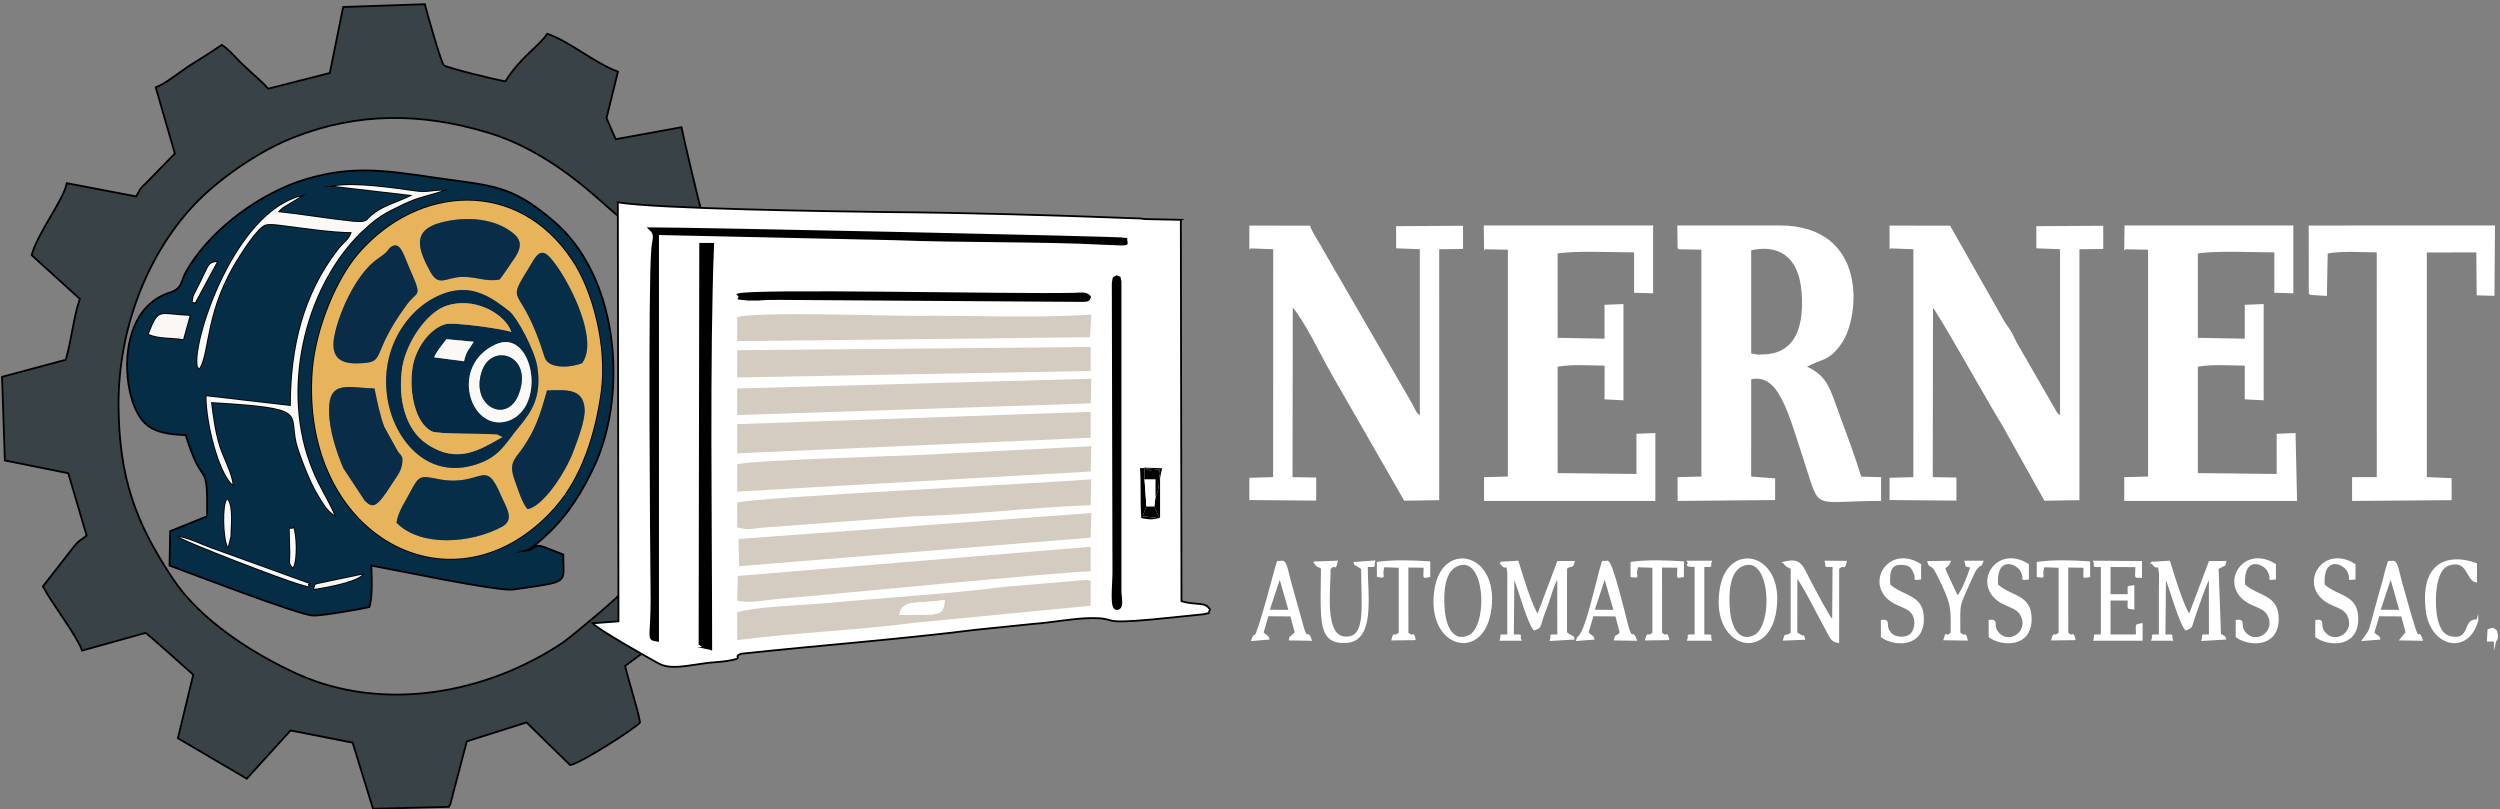<?xml version="1.0" encoding="UTF-8"?> <svg xmlns="http://www.w3.org/2000/svg" xmlns:xlink="http://www.w3.org/1999/xlink" xmlns:xodm="http://www.corel.com/coreldraw/odm/2003" xml:space="preserve" width="104.244mm" height="33.744mm" version="1.1" style="shape-rendering:geometricPrecision; text-rendering:geometricPrecision; image-rendering:optimizeQuality; fill-rule:evenodd; clip-rule:evenodd" viewBox="0 0 104244 33744"><rect x="0" y="0" width="104244" height="33744" fill="#808080" stroke="none"/> <defs> <style type="text/css"> .str1 {stroke:black;stroke-width:76.2;stroke-miterlimit:22.926} .str0 {stroke:white;stroke-width:76.2;stroke-miterlimit:22.926} .fil14 {fill:black} .fil4 {fill:#052A45} .fil2 {fill:#052D46} .fil6 {fill:#062E49} .fil5 {fill:#092D49} .fil1 {fill:#394246} .fil13 {fill:#D5CCC1} .fil3 {fill:#E7B45C} .fil11 {fill:#F6F5F2} .fil10 {fill:#F6F9F8} .fil8 {fill:#FAF7F4} .fil7 {fill:#FAF9F6} .fil9 {fill:#FBF8F5} .fil12 {fill:#FBFCFC} .fil0 {fill:white} </style> </defs> <g id="Capa_x0020_1">  <path class="fil0 str0" d="M89736.2 23461.4c315.7,452.6 225.4,-224.9 324.1,417 12.9,84.1 -2.2,706.9 -2.6,844.5 -2.1,590 -0.2,1180.6 -0.2,1770.6 -458,12.9 -221.1,-53.2 -308.9,186.4l816 0c-89.3,-235.1 161,-172.8 -310,-186.4l24.6 -2504.4c202.3,478.3 613.8,1979.8 865.1,2260 277.4,-103.8 210.1,-121.5 347.5,-519.5 137.1,-397.3 499.1,-1478.1 650.6,-1682.7l2.1 2446.6c-438.5,11.7 -226.7,-61.3 -307.8,193.1l942.9 -55.1c-42.6,-127.4 24.7,-27.4 -207.6,-175.5l-98.8 -2757.5c15.1,-13.1 39.8,-20.4 50.4,-26.5 319.8,-183.1 209.9,-40.5 265.9,-241.3l-654 1.6 -841 2233.1c-253.1,-318.4 -678,-1698.8 -841.1,-2246.6l-717.2 42.6z"></path> <path class="fil0 str0" d="M62566 23461.4c315.8,452.6 225.5,-224.9 324.1,417l-2.8 2615.1c-458,12.9 -221.1,-53.2 -307.8,186.4l814.9 0c-89.3,-235.1 161.1,-172.8 -309.9,-186.4l24.5 -2504.4c202.3,478.3 613.8,1979.8 865.1,2260 277.5,-103.8 210.1,-121.5 347.5,-519.5 65.4,-189.3 136.4,-358.6 205,-553.5 132.3,-375.8 246.2,-859.9 445.7,-1129.2l2 2446.6c-438.4,11.7 -226.6,-61.3 -307.7,193.1l942.8 -55.1c-52.5,-157.3 10.9,-24.1 -118.8,-120.5l-137.6 -83c-7.3,-28.8 -34.8,-14.9 -50,-28.1l0 -2701.4c233.5,-202.8 232.6,32.3 316.3,-267.8l-654 1.6 -841 2233.1c-253.1,-318.4 -678,-1698.8 -841,-2246.6l-717.3 42.6z"></path> <path class="fil0 str0" d="M74385.9 23458.3c136.4,193.6 246.6,178.4 320.2,239.7l0 2702.4c-263.2,219.3 -232.7,-51 -317.4,272.1l836.8 -32.4c-71.1,-227.3 27.8,-18.5 -124.1,-130.3l-196.2 -109.4 1.5 -2370.5c281,312.2 916.2,1618.8 1239.5,2195.6 189.9,338.6 213.5,505 504.5,547.6l0 -3073.2c289.4,-260.3 207.3,120.6 315.4,-275.7l-839.5 -5.7c89.9,242.4 -133.5,174.4 325.8,186.4l-17.6 2318.1c-265.4,-329.2 -638.4,-1085.4 -877.6,-1515.1 -419.2,-753.1 -406,-1143.6 -1171.3,-949.6z"></path> <path class="fil0 str0" d="M60736.4 23582.6c1251.6,-574.1 1380.1,2566.8 510.1,2946.6 -633.4,276.4 -975.3,-320.9 -1042,-1087.2 -63,-723.9 -9.1,-1611.2 531.9,-1859.4zm1386.2 1979.1c446.2,-2444.2 -1892.8,-3010.1 -2253.2,-1079.4 -458.6,2456.9 1878.4,3132.5 2253.2,1079.4z"></path> <path class="fil0 str0" d="M72627.7 23582.6c1251.6,-574.1 1380.1,2566.8 510.1,2946.6 -633.4,276.4 -975.4,-320.9 -1042.1,-1087.2 -63,-723.9 -9,-1611.2 532,-1859.4zm1386.2 1979.1c446.2,-2444.2 -1892.8,-3010.1 -2253.2,-1079.4 -458.6,2456.9 1878.3,3132.5 2253.2,1079.4z"></path> <path class="fil0 str0" d="M78781.3 24392.5c-44.4,-663.1 86.3,-937.5 613.6,-868.4 224.3,29.3 300.7,87.6 403.5,294.6 198.3,398.9 -101.6,333.2 269.2,309l0 -584.3c-1391.4,-869.5 -2406,1006.7 -945.1,1651.4 200.7,88.6 526.5,192.8 656,426.2 154.8,279.2 82.6,691 -113.1,852.7 -187.8,155.1 -603.2,150.7 -787.3,-18.1 -382.6,-350.9 0.6,-613.3 -411.3,-571.7l-0.2 664.7c515.6,367.5 1692.1,429.7 1716.3,-707.2 21.9,-1036.5 -812.8,-922.1 -1401.6,-1448.9z"></path> <path class="fil0 str0" d="M96894.8 24392.5c-84.6,-1263.3 825.3,-959.9 1017.1,-573.8 198.2,398.9 -101.7,333.2 269.2,309l0 -584.3c-1391.4,-869.5 -2406,1006.7 -945.2,1651.4 200.7,88.6 526.6,192.8 656,426.2 383.1,690.8 -424.6,1270.8 -900.3,834.6 -382.6,-350.9 0.5,-613.3 -411.4,-571.7l-0.1 664.7c515.5,367.5 1692.1,429.7 1716.2,-707.2 22,-1036.5 -812.7,-922.1 -1401.5,-1448.9z"></path> <path class="fil0 str0" d="M93576.3 24392.5c-84.6,-1263.3 825.3,-959.9 1017.1,-573.8 198.2,398.9 -101.6,333.2 269.2,309l0 -584.3c-1391.4,-869.5 -2406,1006.7 -945.2,1651.4 200.7,88.6 526.6,192.8 656,426.2 383.2,690.8 -424.6,1270.8 -900.3,834.6 -382.6,-350.9 0.5,-613.3 -411.4,-571.7l-0.1 664.7c515.5,367.5 1692.1,429.7 1716.2,-707.2 22,-1036.5 -812.7,-922.1 -1401.5,-1448.9z"></path> <path class="fil0 str0" d="M83275.1 24392.5c-84.5,-1263.3 825.4,-959.9 1017.2,-573.8 198.1,398.9 -101.7,333.2 269.1,309l0 -584.3c-1391.4,-869.5 -2406,1006.7 -945.1,1651.4 200.7,88.6 526.5,192.8 656,426.2 383.1,690.8 -424.7,1270.8 -900.4,834.6 -382.6,-350.9 0.6,-613.3 -411.3,-571.7l-0.2 664.7c515.6,367.5 1692.1,429.7 1716.2,-707.2 22,-1036.5 -812.7,-922.1 -1401.5,-1448.9z"></path> <path class="fil0 str0" d="M87637.8 23604.8l0 2888.7c-458,12.9 -221.2,-53.2 -307.9,186.4l1973.9 0 0 -652.3c-279.3,64 -200.2,-52.6 -200.2,465.9l-1137.2 0 0 -1490.9 791.6 0c6.2,465.7 -69.2,309.8 200.2,372.7l0 -931.8c-269.4,62.9 -194,-93 -199.3,372.7l-792.5 0 0 -1211.4 1111.3 5.8c0,547.5 -83.3,427 200.2,444.6l0 -621.1 -1948 -17c81.1,225.5 -148.1,187.7 307.9,187.7z"></path> <path class="fil0 str0" d="M53365.1 24047.6l406.6 1420.9 -874.4 -7.4 467.8 -1413.5zm-504 1610.5l977.3 6.6 191.1 720.7c-14.1,15.1 -37,29.3 -46.2,37.4l-119.9 108.3c-129.9,133.6 -25.2,-55.5 -77.2,134.9l876.4 13.9c-172,-487.2 -154.4,194 -387.1,-702.8l-490.8 -1761.4c-115.4,-418.9 -149.8,-751.4 -302.6,-797.6 -295.3,50.6 -139.8,-120.8 -283.6,279.1l-370.7 1361.4c-634.1,2217.1 -417.8,1075.8 -614.4,1629.1l676.6 -54.1c-48.4,-147.7 -4.7,-30 -110.8,-136.9l-133.1 -112.4 215 -726.2z"></path> <path class="fil0 str0" d="M66915.6 24047.6l408.4 1420.9 -876.2 -7.4 467.8 -1413.5zm-504 1610.5l977.3 6.6 191.1 720.7c-230.9,249 -176.2,35.2 -243.3,280.6l876.5 13.9c-172,-487.2 -154.5,194 -387.2,-702.8 -82,-315.9 -601.5,-2501 -793.4,-2559 -295.3,50.6 -139.8,-120.8 -283.6,279.1 -33.3,92.7 -89.7,360.6 -123.4,483.6 -160.2,582.9 -458.2,1944.8 -754.2,2345 -114.3,154.6 -24.9,-70.6 -107.5,161.9l676.6 -54.1c-48.4,-147.7 -4.7,-30 -110.8,-136.9 -80.5,-81.1 -51.6,79 -83.5,-73.1 -6.3,-29.8 -31.8,-22.4 -49.6,-39.3l215 -726.2z"></path> <path class="fil0 str0" d="M99685.8 24047.6l406.5 1420.9 -874.4 -7.4 467.9 -1413.5zm-504.1 1610.5l977.3 6.6 191.1 720.7c-14,15.1 -37,29.3 -46.2,37.4l-197.1 243.2 876.5 13.9c-240.7,-681.9 9.8,727.8 -631.3,-1585.3 -80.8,-291.2 -166.8,-589.1 -246.6,-878.9 -115.4,-418.9 -149.9,-751.4 -302.7,-797.6 -295.2,50.6 -139.7,-120.8 -283.5,279.1 -33.3,92.7 -89.7,360.6 -123.5,483.6 -81.7,297.4 -163.9,586.4 -247.2,877.8 -85.5,298.6 -165,587 -242.8,885.5 -40.7,156.2 -75.2,308.5 -155,439.2l-216.6 304.4 676.5 -54.1c-56.2,-171.5 -3.3,9.6 -243.9,-249.3l215 -726.2z"></path> <path class="fil0 str0" d="M54815.5 23451.5c189.6,263 117.8,77.6 302.8,249.2 0,605.8 -45,1663.5 33.1,2216.8 101.1,717 433.2,868.5 952.3,854 1214.4,-33.8 889.1,-1924.6 889.1,-3166.7 453.2,-12.5 222.4,55.3 307.7,-194l-813.6 57.1c52.2,155 -10.7,23.4 118.5,119.1l138.1 83.6c7.4,-20 35.1,15.3 50.4,28.7 0,1591.7 219.5,2913.3 -688,2883.7 -929.2,-30.4 -660,-1924.1 -660,-2864.9 272.6,-320.9 178.6,144.8 298,-299.7l-928.4 33.1z"></path> <path class="fil0 str0" d="M103299.5 25874.3c-600.6,-94.9 -222.8,899.7 -1134.1,688.8 -512.8,-118.7 -627.8,-877.1 -632.3,-1468.2 -4.4,-562.5 88.4,-1389.1 571.8,-1549.5 819.1,-271.8 749.2,630.9 1142.5,701.6l0 -733.9c-1185,-425.1 -2301.1,-26.6 -2059.9,1944 182.5,1491.2 1714.2,1850.4 2112,417.2z"></path> <path class="fil0 str0" d="M81376.9 26393.2c-280.6,286.3 -184.4,-137.3 -298.6,265.3l928.2 14.2c-102.5,-366.5 -37.4,-24.5 -302.5,-276.8 0,-1382.3 -84,-979.3 545.5,-2403.9 54.6,-123.7 109.6,-228.7 180,-310.8 191.6,-223 150.8,-19.9 230.2,-262.3l-702.8 0c91.7,294.8 -93.9,96.1 241.1,229 -132.5,380.6 -354.8,1008.2 -582.5,1241.9 -799.7,-1725.8 -513.1,-972 -313.5,-1470.9l-896.2 16.1c92.1,299.7 126.2,-9.4 365.2,469 662.7,1326.3 605.9,1377.4 605.9,2489.2z"></path> <path class="fil0 str0" d="M86505 26654c-108.7,-375 -23.3,9.6 -300.8,-257.4l-0.6 -2771 713 9.4c0,531.9 -80.3,423.1 198.2,393.3l0.8 -584.7c-687.9,-44 -1469.1,-74.2 -2149.1,18.7l0 564.6c388.9,45.1 86.1,67.8 248.2,-413.8l662.5 25.1 0 2758.5c-273.6,262.2 -193.5,-109.3 -300.7,268.9l928.5 -11.6z"></path> <path class="fil0 str0" d="M58989.1 26654c-108.7,-375 -23.3,9.6 -300.8,-257.4l-0.5 -2771 712.9 9.4c0,531.9 -80.2,423.1 198.3,393.3l0.8 -584.7c-686.5,-44 -1470.8,-74 -2149.1,18.7l0 564.6c388.8,45.1 86,67.8 248.1,-413.8l662.5 25.1 0 2758.5c-273.6,262.2 -193.5,-109.3 -300.7,268.9l928.5 -11.6z"></path> <path class="fil0 str0" d="M69566.8 26654c-108.7,-375 -23.3,9.6 -300.8,-257.4l-0.5 -2771 712.9 9.4c0,531.9 -80.2,423.1 198.3,393.3l0.8 -584.7c-686.5,-44 -1470.8,-74 -2149.1,18.7l0 564.6c388.8,45.1 86,67.8 248.1,-413.8l662.5 25.1 0 2758.5c-273.6,262.2 -193.5,-109.3 -300.7,268.9l928.5 -11.6z"></path> <path class="fil0 str0" d="M70392.2 23418.9c105.2,132.1 -242.4,170.2 307.7,185.5l0 2889.6c-456.1,12.7 -221.2,-53.2 -308.1,185.5l943.9 0c-85.7,-240 145.3,-173 -307.7,-185.5l0 -2889.6c453,-12.5 222,54.5 308,-185.5l-943.8 0z"></path> <path class="fil0 str0" d="M104028 26712c0.9,-5.3 166,3.9 54.4,-399.5 -180.9,-125.6 -63,-114.8 -320.2,-43.9l-25.9 443.5 291.7 -0.1z"></path> <path class="fil0 str0" d="M72982.7 10404.9c1135.7,-263 2060,202.4 2178.1,1787.1 135.9,1822.1 -520.6,2624.7 -1678.9,2624.7l-178 9.8 -321.2 -59.2 0 -4362.4zm-2992.7 -49.4l992.5 19.1 -0.2 9533.2 -992.6 24.7 0.3 916.9 3991.5 -36.3 -0.8 -831.9 -998.6 -74.7 0.6 -4123.5c1221.8,-278.1 1592.1,1336.4 2318.7,3558.4 645.3,1973.4 261.5,1508 3097.2,1508l-0.3 -916.9 -818.9 -21c-272.3,-894.4 -594.1,-1743.2 -907.9,-2597.4 -405.3,-1103.6 -499.4,-1631.2 -1409.7,-2020 680,-387.2 966.7,-231.3 1501.4,-1003.1 743,-1072.7 1114.9,-4852.5 -2571.8,-4852.5l-4212.8 0 11.4 917z"></path> <path class="fil0 str0" d="M52132.8 10318.9l994.8 36.6 -2.5 9577 -992.7 27.7 0.4 852.7 2711.8 22.5 -0.1 -884.9 -986.6 -18 9.9 -7217c623.1,729.4 1201.6,2032.3 1741.9,2960.2l2965.1 5165 1398.9 -21.9 -0.5 -10463.3 993.7 -10.8 0 -892.4 -2713.7 15.4 0.5 849.3 988 38.5 0 7022.9c-225.1,-174.8 -65,14.9 -215.2,-191.4 -25.7,-35.4 -130.6,-248.7 -158.3,-305.8l-3721.2 -6429.9c-172.7,-343.4 -413.8,-645.2 -550.5,-1002.9l-2463.7 -3.8 0 874.3z"></path> <path class="fil0 str0" d="M78828.4 10318.9l993.4 36.6 -1.1 9577 -992.7 27.7 0.4 852.7 2711.7 22.5 -0.1 -884.9 -986.8 -18 10.2 -7217c339.5,397.4 2361.3,4043.1 2944.3,4976.6l1762.7 3148.6 1398.9 -21.9 -0.5 -10463.3 993.8 -10.8 -0.1 -892.4 -2713.7 15.4 0.5 849.3 988 38.5 0 7022.9c-225.1,-174.8 -65,14.9 -215.2,-191.4l-1594 -2765.6c-124.9,-199.3 -159,-324.2 -270.7,-527 -112,-203.2 -189.2,-264.5 -303.4,-460.2l-2261.9 -3985.8 -2463.7 -3.8 0 874.3z"></path> <path class="fil0 str0" d="M88614.9 10355.5l992.4 19.1 -0.2 9533.2 -993.9 24.7 1.7 916.9 7128.1 0 -61.3 -2753.4 -712.2 27.8 0.4 1677.5 -3363.2 -36.8 0.8 -4506.2c643.6,-118.6 1375.8,-53.1 2031.9,-49.3l0.2 1406.3 711.4 36.6 0.4 -3934 -712.2 27.8 0.4 1415.1 -2032.9 -36.8 0.8 -3588c702.4,-129.5 2457.7,-52 3265.2,-49.3l-1.3 1683.3 717.4 22 0 -2753.5 -6963.2 0 -10.7 917z"></path> <path class="fil0 str0" d="M61919.3 10355.5l992.4 19.1 -0.2 9533.2 -992.5 24.7 0.3 916.9 7066.8 0 0 -2753.4 -712.2 27.8 0.4 1677.5 -3363.2 -36.8 0.8 -4506.2c644.3,-118.8 1377.8,-53.1 2034.7,-49.3l-2.6 1406.3 712.1 36.6 -0.3 -3934 -712.2 27.8 0.4 1415.1 -2032.9 -36.8 0.8 -3588c702.4,-129.5 2457.7,-52 3265.2,-49.3l-1.3 1683.3 717.4 22 0 -2753.5 -6985.3 0 11.4 917z"></path> <path class="fil0 str0" d="M96309 12257.7l680.1 41.8 32.4 -1763.4c642.3,-120 1457.4,-53 2120.8,-49.4l1.6 9445.8 -1029.2 0 -0.3 916.9 4074.3 -32 -0.6 -842.2 -1034 -44.8 0 -9441.6 2141.5 -2.2 13.3 1790.5 665.4 18.7 21.9 -2857.3 -7690.4 3 3.2 2816.2z"></path> <path class="fil1 str1" d="M25672.9 5804.6l2743.4 -499.2c66.9,376.5 760.9,3275.6 821.4,3463l-3345.4 303.3c-383,-122.3 -2526.6,-2674.4 -5642.1,-3569.7 -2706.4,-801 -5332.1,-819.9 -7975.9,217.2 -1469.2,564.2 -3187.6,1759.3 -4205.9,2849.3 -1906.2,2040.4 -3128.6,5085.9 -3127.3,8306.3 22.9,3057.2 708,4901.2 2248.6,7230.2 1141.9,1747.3 3355,3160.4 5251.4,4016 3544.9,1584.3 7821.6,816.3 11023.4,-1322.3 290.9,-199.3 2581,-2090.4 2471,-2140.7 -0.9,-27.1 1109,2370.8 1136,2369.8 -475.5,341 -686.2,510.5 -1003.2,737.8 97.6,483.8 520.2,1768.4 621.5,2360.3 -207.9,250.6 -2485.7,1708.3 -2916.3,1777.1l-1819.6 -1778.3 -2489.9 788.3 -694.7 2648.6c-53.2,28.9 -25.2,55 -51.3,83l-3163.5 80.5 -851.6 -2758.4 -2588.2 -507.3 -1825.9 2010.6 -2871.9 -1688.4 640.6 -2646.8c-139.8,-130.6 -1897.9,-1694.5 -1980.8,-1745.8l-2654 739.8c-210.3,-615.3 -1257.4,-1959.8 -1633.6,-2677.7l1322.5 -1695.8c234,-278.5 236.8,-197.4 499.7,-422.9l-764.9 -2599 -2643.2 -532.5 -118.6 -3487 2654.9 -712.7c243.6,-793.1 318.6,-1769.9 590.2,-2536.9l-2010.6 -1825.9c265.2,-956.2 1329.3,-2291.4 1467.6,-2999.7l2887.3 551.2c180,-276.7 125,-301.9 388,-527.3l1229.1 -1259.6 -797.6 -2760.3c400.9,-149 953.8,-600.8 1377.1,-885.8 450.4,-285.9 927.7,-572.8 1377.1,-885.8 303.8,179.1 671.8,653.7 978.3,913.9 252.5,262.1 752.8,651 951.2,914.8l2575.7 -655.9 555.8 -2752.2 3405.9 -115.9c63.3,268.5 678.4,2439.6 790.2,2544.1 111.8,104.4 2240.4,627.4 2566.6,670.4 694,-1079.1 1411.9,-1455.3 1745.8,-1980.8 903,294 1990.3,1231.2 2949.3,1577.5l-475.3 1937.6 381.7 880z"></path> <path class="fil2 str1" d="M13099.9 24555.9c54.1,-243.4 27.1,-162.3 324.6,-243.4l1676.9 -351.6c-243.5,297.5 -1595.8,540.9 -2001.5,595zm-865.5 -2542.4c108.2,297.6 162.3,1325.3 -27,1649.9 -189.3,-243.4 -81.1,-162.3 -108.2,-838.5 -27,-1190 -54.1,-622 135.2,-811.4zm-4760.1 378.7c432.7,81.1 865.5,297.5 1298.2,459.8l4111.1 1487.5c-162.3,81.2 243.4,189.4 -324.6,27.1 -865.5,-243.4 -4814.3,-1785.1 -5084.7,-1974.4zm2001.4 -1568.7c243.4,297.5 135.2,1136 135.2,1541.6l-108.1 432.8c-189.4,-378.7 -216.4,-1758 -27.1,-1974.4zm15578.8 -4516.8c-243.5,1758.1 -784.4,3543.1 -1920.3,4841.4 -4165.2,4706 -10656.3,1217 -10088.4,-5760.9 162.3,-1785.1 1027.8,-3786.5 1920.3,-4814.3 2488.3,-2866.9 6626.4,-3110.3 8871.3,270.5 865.4,1271.1 1460.5,3597.1 1217.1,5463.3zm-18851.4 -2380c432.7,-1108.9 405.7,-811.4 1703.9,-757.3l-270.5 973.6c-459.7,-81.1 -1027.7,-27 -1433.4,-216.3zm1920.3 -1298.3c-54.1,-135.2 -135.2,162.3 -54.1,-270.4l351.6 -703.2c297.5,-595.1 270.5,-703.2 622.1,-730.3l-919.6 1703.9zm5842 -4868.3c865.5,-135.3 2380.1,81.1 3326.7,216.3 541,81.2 649.1,-27 1163,-27 -865.5,270.5 -1108.9,270.5 -1893.2,676.2 -703.2,324.5 -1027.8,595 -1541.7,1081.8 -2380.1,2353.1 -3353.7,6653.4 -2001.4,9899 297.5,730.3 622.1,1190.1 919.6,1866.2 -324.6,-216.4 -486.9,-540.9 -703.2,-892.5 -270.5,-432.8 -730.3,-1595.8 -865.5,-2109.6 -297.5,-1298.3 513.9,-1460.5 -3570.2,-1704 81.2,649.1 162.3,1271.2 351.6,1866.2 135.3,432.8 541,1190.1 541,1568.7 -568,-540.9 -1081.9,-2542.3 -1081.9,-3678.3l3516.1 405.7c0,-2461.2 540.9,-4679 2001.4,-6545.2 243.4,-297.5 432.7,-378.7 540.9,-703.2 -838.4,0 -2055.5,-189.4 -2921,-297.5 -676.2,-81.2 -730.2,-81.2 -1081.9,324.5 -189.3,216.4 -459.7,595 -676.1,946.6 -1460.5,2244.9 -1244.1,3975.9 -1676.9,4706.1 -81.1,-108.2 -54.1,27.1 -81.1,-189.3 -108.2,-1190 1595.7,-6274.8 4300.4,-6978l-486.9 297.5c-243.4,135.3 -324.5,189.4 -459.8,351.6 1027.8,108.2 2109.6,297.5 3164.5,405.7 784.3,54.1 351.6,-108.2 1217,-567.9 378.7,-189.4 811.4,-324.6 1244.2,-541l-3245.6 -378.6zm-6220.7 10385.8c730.3,2380.1 919.6,865.5 892.6,3380.8l-1541.7 622.1 -27 1433.4c676.1,243.5 5436.3,2082.6 5977.2,2082.6 324.6,27.1 2028.5,-270.5 2353.1,-351.6 135.2,-324.5 108.2,-1352.3 81.1,-1731 919.6,162.3 5247,1081.9 5923.2,1000.8 2407.1,-351.6 2082.6,-216.4 2082.6,-1460.6l-757.3 -297.5c-486.9,-189.3 -351.6,81.2 -784.4,135.3 189.3,-54.1 703.2,-513.9 838.5,-649.1 892.5,-811.4 1541.6,-1866.2 2055.5,-3002.2 1352.3,-3083.3 919.6,-7843.5 -1785.1,-10115.4 -1785,-1514.6 -2515.3,-1433.4 -4922.4,-1785 -2190.8,-324.6 -3651.3,-541 -5760.9,189.3 -1920.3,703.2 -3732.4,2190.8 -4597.9,3705.4 -270.5,486.8 -135.3,730.2 -757.3,919.5 -1893.3,649.1 -1974.4,3353.8 -1406.4,4733.2 378.6,919.5 919.5,1135.9 2136.6,1190z"></path> <path class="fil3" d="M16534.8 21797.2c54.1,-459.8 405.7,-946.7 595,-1325.3 351.7,-649.1 378.7,-649.1 1190.1,-486.8 1785.1,324.5 1893.2,-946.7 2569.4,676.1 243.4,541 568,1000.7 54.1,1298.3 -1298.2,703.2 -3407.9,865.4 -4408.6,-162.3zm5463.4 -568c-216.4,-216.4 -432.7,-919.6 -540.9,-1217.1 -243.4,-676.2 -27.1,-838.4 297.5,-1271.2 568,-811.4 757.3,-1406.4 1054.8,-2461.2 838.4,-27 1514.6,-81.1 1568.7,784.3 27,459.8 -297.5,1298.3 -459.8,1731 -324.6,892.6 -1271.2,2326 -1920.3,2434.2zm-5220 -2136.7c27.1,513.9 -216.3,730.3 -432.7,1081.9 -622.1,973.7 -784.3,1054.8 -1136,703.2l-892.5 -1352.3c-270.4,-622.1 -595,-1595.8 -595,-2380.1 -27.1,-1325.3 811.4,-973.7 1893.2,-946.6 108.2,513.8 216.4,1081.8 405.7,1595.7l568 1027.8c135.2,189.3 81.2,54.1 189.3,270.4zm1947.4 -6923.9c1027.8,-270.4 1758,216.4 2515.3,811.4 324.6,270.5 1027.8,1568.7 1163,2299 189.3,1244.1 -216.4,1866.2 -757.3,2515.3 -568,676.2 -784.3,1244.1 -1785.1,1568.7 -2136.6,703.2 -3543,-1190.1 -3732.4,-2948.1 -243.4,-2055.5 1027.8,-3813.5 2596.5,-4246.3zm5544.5 2975.1c-378.6,162.3 -1406.4,297.6 -1568.7,-270.4 -1000.7,-3245.6 -1703.9,-1974.4 -568,-3840.6 351.6,-622.1 541,-676.2 1000.8,-54.1 676.1,892.5 1839.1,3245.6 1135.9,4165.1zm-7978.7 -4841.3c432.7,-297.5 540.9,378.7 892.5,1136 432.8,1000.7 189.4,676.1 -243.4,1298.2 -1487.5,2028.5 -838.4,2353.1 -1839.1,2407.1 -757.3,54.1 -1271.2,-108.1 -1190.1,-946.6 135.3,-1000.7 919.6,-2785.8 1839.2,-3407.8 513.9,-351.6 378.6,-351.6 540.9,-486.9zm4543.8 1352.4c-595,108.1 -1000.7,-135.3 -1622.8,-108.2 -676.1,54.1 -919.6,405.7 -1271.2,-216.4 -513.8,-946.6 -784.3,-1731 459.8,-2055.5 946.7,-243.4 2028.5,-189.4 2785.8,297.5 459.8,297.5 649.1,568 324.6,1108.9 -162.3,243.4 -568,838.4 -676.2,973.7zm4219.3 4651.9c243.4,-1866.2 -351.7,-4192.2 -1217.1,-5463.3 -2244.9,-3380.8 -6383,-3137.4 -8871.3,-270.5 -892.5,1027.8 -1758,3029.2 -1920.3,4814.3 -567.9,6977.9 5923.2,10466.9 10088.4,5760.9 1135.9,-1298.3 1676.8,-3083.3 1920.3,-4841.4z"></path> <path class="fil4" d="M20672.9 14359.4c1541.7,-703.2 2163.7,2623.5 513.9,3191.5 -1568.7,513.9 -2488.3,-2299 -513.9,-3191.5zm-2569.4 540.9c108.2,-270.4 351.6,-540.9 513.9,-757.3l1136 108.2c-189.4,324.6 -297.6,351.6 -405.7,811.4l-1244.2 -162.3zm2839.9 3326.7c-919.6,513.9 -1866.2,1163 -3164.4,270.5 -838.5,-568 -1217.1,-1812.1 -1000.8,-3218.5 189.4,-1027.8 973.7,-2163.7 1731,-2488.3 1217.1,-486.8 2569.4,297.5 2812.8,1054.8 -324.5,-135.2 -2488.2,-432.7 -2758.7,-324.5 -676.2,189.3 -1298.2,1081.8 -1379.4,1947.3 -108.1,865.5 108.2,2136.7 811.4,2515.3 270.5,135.3 2244.9,81.2 2650.6,135.3 27,0 54.1,0 81.1,0l216.4 108.1zm-2217.8 -6058.4c-1568.7,432.8 -2839.9,2190.8 -2596.5,4246.3 189.4,1758 1595.8,3651.3 3732.4,2948.1 1000.8,-324.6 1217.1,-892.5 1785.1,-1568.7 540.9,-649.1 946.6,-1271.2 757.3,-2515.3 -135.2,-730.3 -838.4,-2028.5 -1163,-2299 -757.3,-595 -1487.5,-1081.8 -2515.3,-811.4z"></path> <path class="fil5" d="M16291.4 10302.4c-162.3,135.3 -27,135.3 -540.9,486.9 -919.6,622 -1703.9,2407.1 -1839.2,3407.8 -81.1,838.5 432.8,1000.7 1190.1,946.6 1000.7,-54 351.6,-378.6 1839.1,-2407.1 432.8,-622.1 676.2,-297.5 243.4,-1298.2 -351.6,-757.3 -459.8,-1433.5 -892.5,-1136z"></path> <path class="fil6" d="M16534.8 21797.2c1000.7,1027.7 3110.4,865.5 4408.6,162.3 513.9,-297.6 189.3,-757.3 -54.1,-1298.3 -676.2,-1622.8 -784.3,-351.6 -2569.4,-676.1 -811.4,-162.3 -838.4,-162.3 -1190.1,486.8 -189.3,378.6 -540.9,865.5 -595,1325.3z"></path> <path class="fil5" d="M16778.2 19092.5c-108.1,-216.3 -54.1,-81.1 -189.3,-270.4l-568 -1027.8c-189.3,-513.9 -297.5,-1081.9 -405.7,-1595.7 -1081.8,-27.1 -1920.3,-378.7 -1893.2,946.6 0,784.3 324.6,1758 595,2380.1l892.5 1352.3c351.7,351.6 513.9,270.5 1136,-703.2 216.4,-351.6 459.8,-568 432.7,-1081.9z"></path> <path class="fil7" d="M17292.1 7976.4c-946.6,-135.2 -2461.2,-351.6 -3326.7,-216.3l3245.6 378.6c-432.8,216.4 -865.5,351.6 -1244.2,541 -865.4,459.7 -432.7,622 -1217,567.9 -1054.9,-108.2 -2136.7,-297.5 -3164.5,-405.7 135.3,-162.2 216.4,-216.3 459.8,-351.6l486.9 -297.5c-2704.7,703.2 -4408.6,5788 -4300.4,6978 27,216.4 0,81.1 81.1,189.3 432.8,-730.2 216.4,-2461.2 1676.9,-4706.1 216.4,-351.6 486.8,-730.2 676.1,-946.6 351.7,-405.7 405.7,-405.7 1081.9,-324.5 865.5,108.1 2082.6,297.5 2921,297.5 -108.2,324.5 -297.5,405.7 -540.9,703.2 -1460.5,1866.2 -2001.4,4084 -2001.4,6545.2l-3516.1 -405.7c0,1136 513.9,3137.4 1081.9,3678.3 0,-378.6 -405.7,-1135.9 -541,-1568.7 -189.3,-595 -270.4,-1217.1 -351.6,-1866.2 4084.1,243.5 3272.7,405.7 3570.2,1704 135.2,513.8 595,1676.8 865.5,2109.6 216.3,351.6 378.6,676.1 703.2,892.5 -297.5,-676.1 -622.1,-1135.9 -919.6,-1866.2 -1352.3,-3245.6 -378.7,-7545.9 2001.4,-9899 513.9,-486.8 838.5,-757.3 1541.7,-1081.8 784.3,-405.7 1027.7,-405.7 1893.2,-676.2 -513.9,0 -622,108.2 -1163,27z"></path> <path class="fil5" d="M21998.2 21229.2c649.1,-108.2 1595.7,-1541.6 1920.3,-2434.2 162.3,-432.7 486.8,-1271.2 459.8,-1731 -54.1,-865.4 -730.3,-811.3 -1568.7,-784.3 -297.5,1054.8 -486.8,1649.8 -1054.8,2461.2 -324.6,432.8 -540.9,595 -297.5,1271.2 108.2,297.5 324.5,1000.7 540.9,1217.1z"></path> <path class="fil5" d="M20835.2 11654.8c108.2,-135.3 513.9,-730.3 676.2,-973.7 324.5,-540.9 135.2,-811.4 -324.6,-1108.9 -757.3,-486.9 -1839.1,-540.9 -2785.8,-297.5 -1244.1,324.5 -973.6,1108.9 -459.8,2055.5 351.6,622.1 595.1,270.5 1271.2,216.4 622.1,-27.1 1027.8,216.3 1622.8,108.2z"></path> <path class="fil6" d="M24270.1 15143.7c703.2,-919.5 -459.8,-3272.6 -1135.9,-4165.1 -459.8,-622.1 -649.2,-568 -1000.8,54.1 -1135.9,1866.2 -432.7,595 568,3840.6 162.3,568 1190.1,432.7 1568.7,270.4z"></path> <path class="fil3" d="M20943.4 18227l-216.4 -108.1c-27,0 -54.1,0 -81.1,0 -405.7,-54.1 -2380.1,0 -2650.6,-135.3 -703.2,-378.6 -919.5,-1649.8 -811.4,-2515.3 81.2,-865.5 703.2,-1758 1379.4,-1947.3 270.5,-108.2 2434.2,189.3 2758.7,324.5 -243.4,-757.3 -1595.7,-1541.6 -2812.8,-1054.8 -757.3,324.6 -1541.6,1460.5 -1731,2488.3 -216.3,1406.4 162.3,2650.5 1000.8,3218.5 1298.2,892.5 2244.8,243.4 3164.4,-270.5z"></path> <path class="fil7" d="M21646.6 16387.9c-459.8,1352.3 -2082.6,568 -1541.6,-946.6 432.7,-1163 2109.6,-622.1 1541.6,946.6zm-973.7 -2028.5c-1974.4,892.5 -1054.8,3705.4 513.9,3191.5 1649.8,-568 1027.8,-3894.7 -513.9,-3191.5z"></path> <path class="fil2" d="M21646.6 16387.9c568,-1568.7 -1108.9,-2109.6 -1541.6,-946.6 -541,1514.6 1081.8,2298.9 1541.6,946.6z"></path> <path class="fil8" d="M6203.1 13926.7c405.7,189.3 973.7,135.2 1433.4,216.3l270.5 -973.6c-1298.2,-54.1 -1271.2,-351.6 -1703.9,757.3z"></path> <path class="fil9" d="M18103.5 14900.3l1244.2 162.3c108.1,-459.8 216.3,-486.8 405.7,-811.4l-1136 -108.2c-162.3,216.4 -405.7,486.9 -513.9,757.3z"></path> <path class="fil10" d="M7474.3 22392.2c270.4,189.3 4219.2,1731 5084.7,1974.4 568,162.3 162.3,54.1 324.6,-27.1l-4111.1 -1487.5c-432.7,-162.3 -865.5,-378.7 -1298.2,-459.8z"></path> <path class="fil10" d="M9610.9 22365.1c0,-405.6 108.2,-1244.1 -135.2,-1541.6 -189.3,216.4 -162.3,1595.7 27.1,1974.4l108.1 -432.8z"></path> <path class="fil7" d="M8123.4 12628.4l919.6 -1703.9c-351.6,27.1 -324.6,135.2 -622.1,730.3l-351.6 703.2c-81.1,432.7 0,135.2 54.1,270.4z"></path> <path class="fil11" d="M13099.9 24555.9c405.7,-54.1 1758,-297.5 2001.5,-595l-1676.9 351.6c-297.5,81.1 -270.5,0 -324.6,243.4z"></path> <path class="fil12" d="M12234.4 22013.5c-189.3,189.4 -162.2,-378.6 -135.2,811.4 27.1,676.2 -81.1,595.1 108.2,838.5 189.3,-324.6 135.2,-1352.3 27,-1649.9z"></path> <path class="fil1" d="M29169.5 26854.7l27 -16687.6 541 0c-189.3,4597.9 -81.2,12035.7 -81.2,16904 -54.1,-27 -162.2,-27 -270.4,-54.1l-216.4 -162.3zm17390.9 -15335.3c216.3,108.2 81.1,-54.1 162.2,216.4l0 1379.4c0,595 0,1190 0,1785l0 9790.8c27.1,324.6 108.2,703.2 -162.2,703.2 -270.5,0 -135.3,-919.5 -135.3,-1568.7l-27 -12008.6c54.1,-270.4 -27.1,-189.3 162.3,-297.5zm-15822.2 15173.1l0 -1163c838.4,-243.5 2812.8,-297.5 3705.4,-378.7 1920.3,-189.3 5706.8,-432.7 7356.6,-676.1l3543.1 -297.6c27,0 54.1,27.1 81.1,27.1 0,0 27.1,0 54.1,0l0 1054.8 -7302.5 703.2c-2434.2,324.6 -4949.5,405.7 -7437.8,730.3zm0 -1649.9l27 -1027.7 14713.3 -1217.1 0 1027.7c-1000.7,0 -10683.3,946.7 -12874.1,1136 -730.3,54.1 -1352.3,216.4 -1866.2,81.1zm81.1 -1433.4l-27 -1136 14713.2 -1081.8 -27 1027.7 -14659.2 1190.1zm-81.1 -1622.8l0 -1027.8c540.9,-216.4 12874.1,-811.4 14767.3,-973.7l-27 1081.9c-2407.1,81.1 -4949.5,405.7 -7329.6,459.8l-6491.1 486.8c-378.7,54.1 -541,81.2 -919.6,-27zm16985.2 -2488.3l730.2 27.1 -81.1 405.7 0 1649.8c-324.6,108.2 -432.8,81.1 -784.4,27 -27,-378.6 -27,-757.3 -27,-1135.9 0,-1352.3 -108.2,-838.5 162.3,-973.7zm-16985.2 1000.7l0 -1135.9c351.6,-162.3 7329.6,-378.7 7329.6,-378.7l7437.7 -378.6 -27 1054.8 -14740.3 838.4zm0 -1595.7l0 -1217.1 14740.3 -513.9 0 1081.9 -14740.3 649.1zm0 -1595.8l0 -1108.9 14767.3 -405.7 -27 1027.8 -14740.3 486.8zm0 -1568.6l0 -1136 14740.3 -135.2 0 1000.7 -14740.3 270.5zm0 -1514.6l0 -1000.8c892.5,-243.4 5950.2,-54.1 7356.6,-54.1 2380.1,-27 5057.7,108.2 7410.7,-54l-54 946.6 -14713.3 162.3zm27 -1947.4c676.2,-216.4 11332.5,27.1 13956,-27 324.6,0 595,-81.2 730.3,135.2 -81.2,189.3 -54.1,162.3 -730.3,162.3l-12225 -81.2c-297.5,0 -595,0 -865.5,27.1 -27,0 -405.7,0 -432.7,0 -730.3,-81.2 -189.3,27 -432.8,-216.4zm-3705.3 -2758.7c1812.1,0 19798,378.6 19906.2,432.7 -27.1,270.5 297.5,270.5 -946.7,216.4 -2569.4,-135.2 -6004.3,-81.1 -8681.9,-189.3l-9899 -216.4 0 16958.1c-486.8,-81.1 -270.4,0 -270.4,-1758 -27.1,-2353 -108.2,-13063.4 27,-14551 27.1,-459.8 189.3,-622.1 -135.2,-892.5z"></path> <path class="fil0 str1" d="M49238 9166.4l-1271.2 -27.1c0,0 0,0 0,0 -135.3,0 -243.4,0 -378.7,-27l0 0c0,0 0,0 0,0l0 0c-3570.1,-135.3 -7194.3,-243.4 -10710.4,-270.5 -2055.5,-27 -9547.4,-135.2 -11116.1,-405.7l27.1 17472 -1081.9 81.2c297.5,297.5 2217.8,1379.3 2758.8,1676.8 486.8,270.5 1217.1,81.2 1866.2,0 324.5,-54.1 676.1,-54.1 1000.7,-108.2 811.4,-135.2 162.3,-135.2 568,-297.5 3272.6,-351.6 6545.2,-595 9790.8,-1000.7 757.3,-81.1 1595.7,-162.3 2380.1,-243.4 784.3,-54.1 1730.9,-243.4 2461.2,-243.4 1163,0 189.3,270.4 2542.4,54.1l2136.6 -216.4c297.5,-108.2 108.2,81.1 243.4,-189.3 -189.3,-351.6 -540.9,-162.3 -1190,-351.6l-27 -15903.3 0 0z"></path> <polygon class="fil13" points="45478.5,18254 45478.5,17172.1 30738.2,17686 30738.2,18903.1 "></polygon> <path class="fil13" d="M30738.2 21986.4c378.6,108.2 540.9,81.1 919.6,27l6491.1 -486.8c2380.1,-54.1 4922.5,-378.7 7329.6,-459.8l27 -1081.9c-1893.2,162.3 -14226.4,757.3 -14767.3,973.7l0 1027.8z"></path> <path class="fil13" d="M45478.5 19660.4l27 -1054.8 -7437.7 378.6c0,0 -6978,216.4 -7329.6,378.7l0 1135.9 14740.3 -838.4z"></path> <path class="fil13" d="M37499.8 25637.7c108.2,-676.2 730.3,-432.8 1893.3,-622.1 -54.1,730.2 -216.4,595 -1893.3,622.1zm-6761.6 1054.8c2488.3,-324.6 5003.6,-405.7 7437.8,-730.3l7302.5 -703.2 0 -1054.8c-27,0 -54.1,0 -54.1,0 -27,0 -54.1,-27.1 -81.1,-27.1l-3543.1 297.6c-1649.8,243.4 -5436.3,486.8 -7356.6,676.1 -892.6,81.2 -2867,135.2 -3705.4,378.7l0 1163z"></path> <polygon class="fil13" points="45478.5,22419.1 45505.5,21391.4 30792.3,22473.2 30819.3,23609.2 "></polygon> <polygon class="fil13" points="45478.5,16820.5 45505.5,15792.7 30738.2,16198.4 30738.2,17307.3 "></polygon> <polygon class="fil13" points="45478.5,15468.2 45478.5,14467.5 30738.2,14602.7 30738.2,15738.7 "></polygon> <path class="fil13" d="M30738.2 25042.6c513.9,135.3 1135.9,-27 1866.2,-81.1 2190.8,-189.3 11873.4,-1136 12874.1,-1136l0 -1027.7 -14713.3 1217.1 -27 1027.7z"></path> <path class="fil13" d="M45451.5 14061.8l54 -946.6c-2353,162.2 -5030.6,27 -7410.7,54 -1406.4,0 -6464.1,-189.3 -7356.6,54.1l0 1000.8 14713.3 -162.3z"></path> <path class="fil14 str1" d="M27059.9 9518c324.5,270.4 162.3,432.7 135.2,892.5 -135.2,1487.6 -54.1,12198 -27,14551 0,1758 -216.4,1676.9 270.4,1758l0 -16958.1 9899 216.4c2677.6,108.2 6112.5,54.1 8681.9,189.3 1244.2,54.1 919.6,54.1 946.7,-216.4 -108.2,-54.1 -18094.1,-432.7 -19906.2,-432.7z"></path> <path class="fil14 str1" d="M29385.9 27017c108.2,27.1 216.3,27.1 270.4,54.1 0,-4868.3 -108.1,-12306.1 81.2,-16904l-541 0 -27 16687.6 216.4 162.3z"></path> <path class="fil14 str1" d="M46560.4 11519.4c-189.4,108.2 -108.2,27.1 -162.3,297.5l27 12008.6c0,649.2 -135.2,1568.7 135.3,1568.7 270.4,0 189.3,-378.6 162.2,-703.2l0 -9790.8c0,-595 0,-1190 0,-1785l0 -1379.4c-81.1,-270.5 54.1,-108.2 -162.2,-216.4z"></path> <path class="fil14 str1" d="M44721.2 12249.7c-2623.5,54.1 -13279.8,-189.4 -13956,27 243.5,243.4 -297.5,135.2 432.8,216.4 27,0 405.7,0 432.7,0 270.5,-27.1 568,-27.1 865.5,-27.1l12225 81.2c676.2,0 649.1,27 730.3,-162.3 -135.3,-216.4 -405.7,-135.2 -730.3,-135.2z"></path> <path class="fil0" d="M37499.8 25637.7c1676.9,-27.1 1839.2,108.1 1893.3,-622.1 -1163,189.3 -1785.1,-54.1 -1893.3,622.1z"></path> <path class="fil14" d="M48372.5 19930.9l-27.1 -351.7 -595 -54c297.5,162.2 243.4,108.1 622.1,108.1 -81.2,459.8 0,703.2 -189.4,1081.9l-54 405.7 216.3 486.8 -703.2 -81.1 162.3 -405.7 -81.1 -1136 0 -486.8c-270.5,135.2 -162.3,-378.6 -162.3,973.7 0,378.6 0,757.3 27,1135.9 351.6,54.1 459.8,81.2 784.4,-27l0 -1649.8z"></path> <polygon class="fil0" points="47804.5,21120.9 48129.1,21120.9 48183.1,20715.2 48183.1,19984.9 47723.4,19984.9 "></polygon> <path class="fil14" d="M47723.4 19984.9l459.7 0 0 730.3c189.4,-378.7 108.2,-622.1 189.4,-1081.9 -378.7,0 -324.6,54.1 -622.1,-108.1l595 54 27.1 351.7 81.1 -405.7 -730.2 -27.1 0 486.8z"></path> <polygon class="fil14" points="48129.1,21120.9 47804.5,21120.9 47642.2,21526.6 48345.4,21607.7 "></polygon> </g> </svg> 
